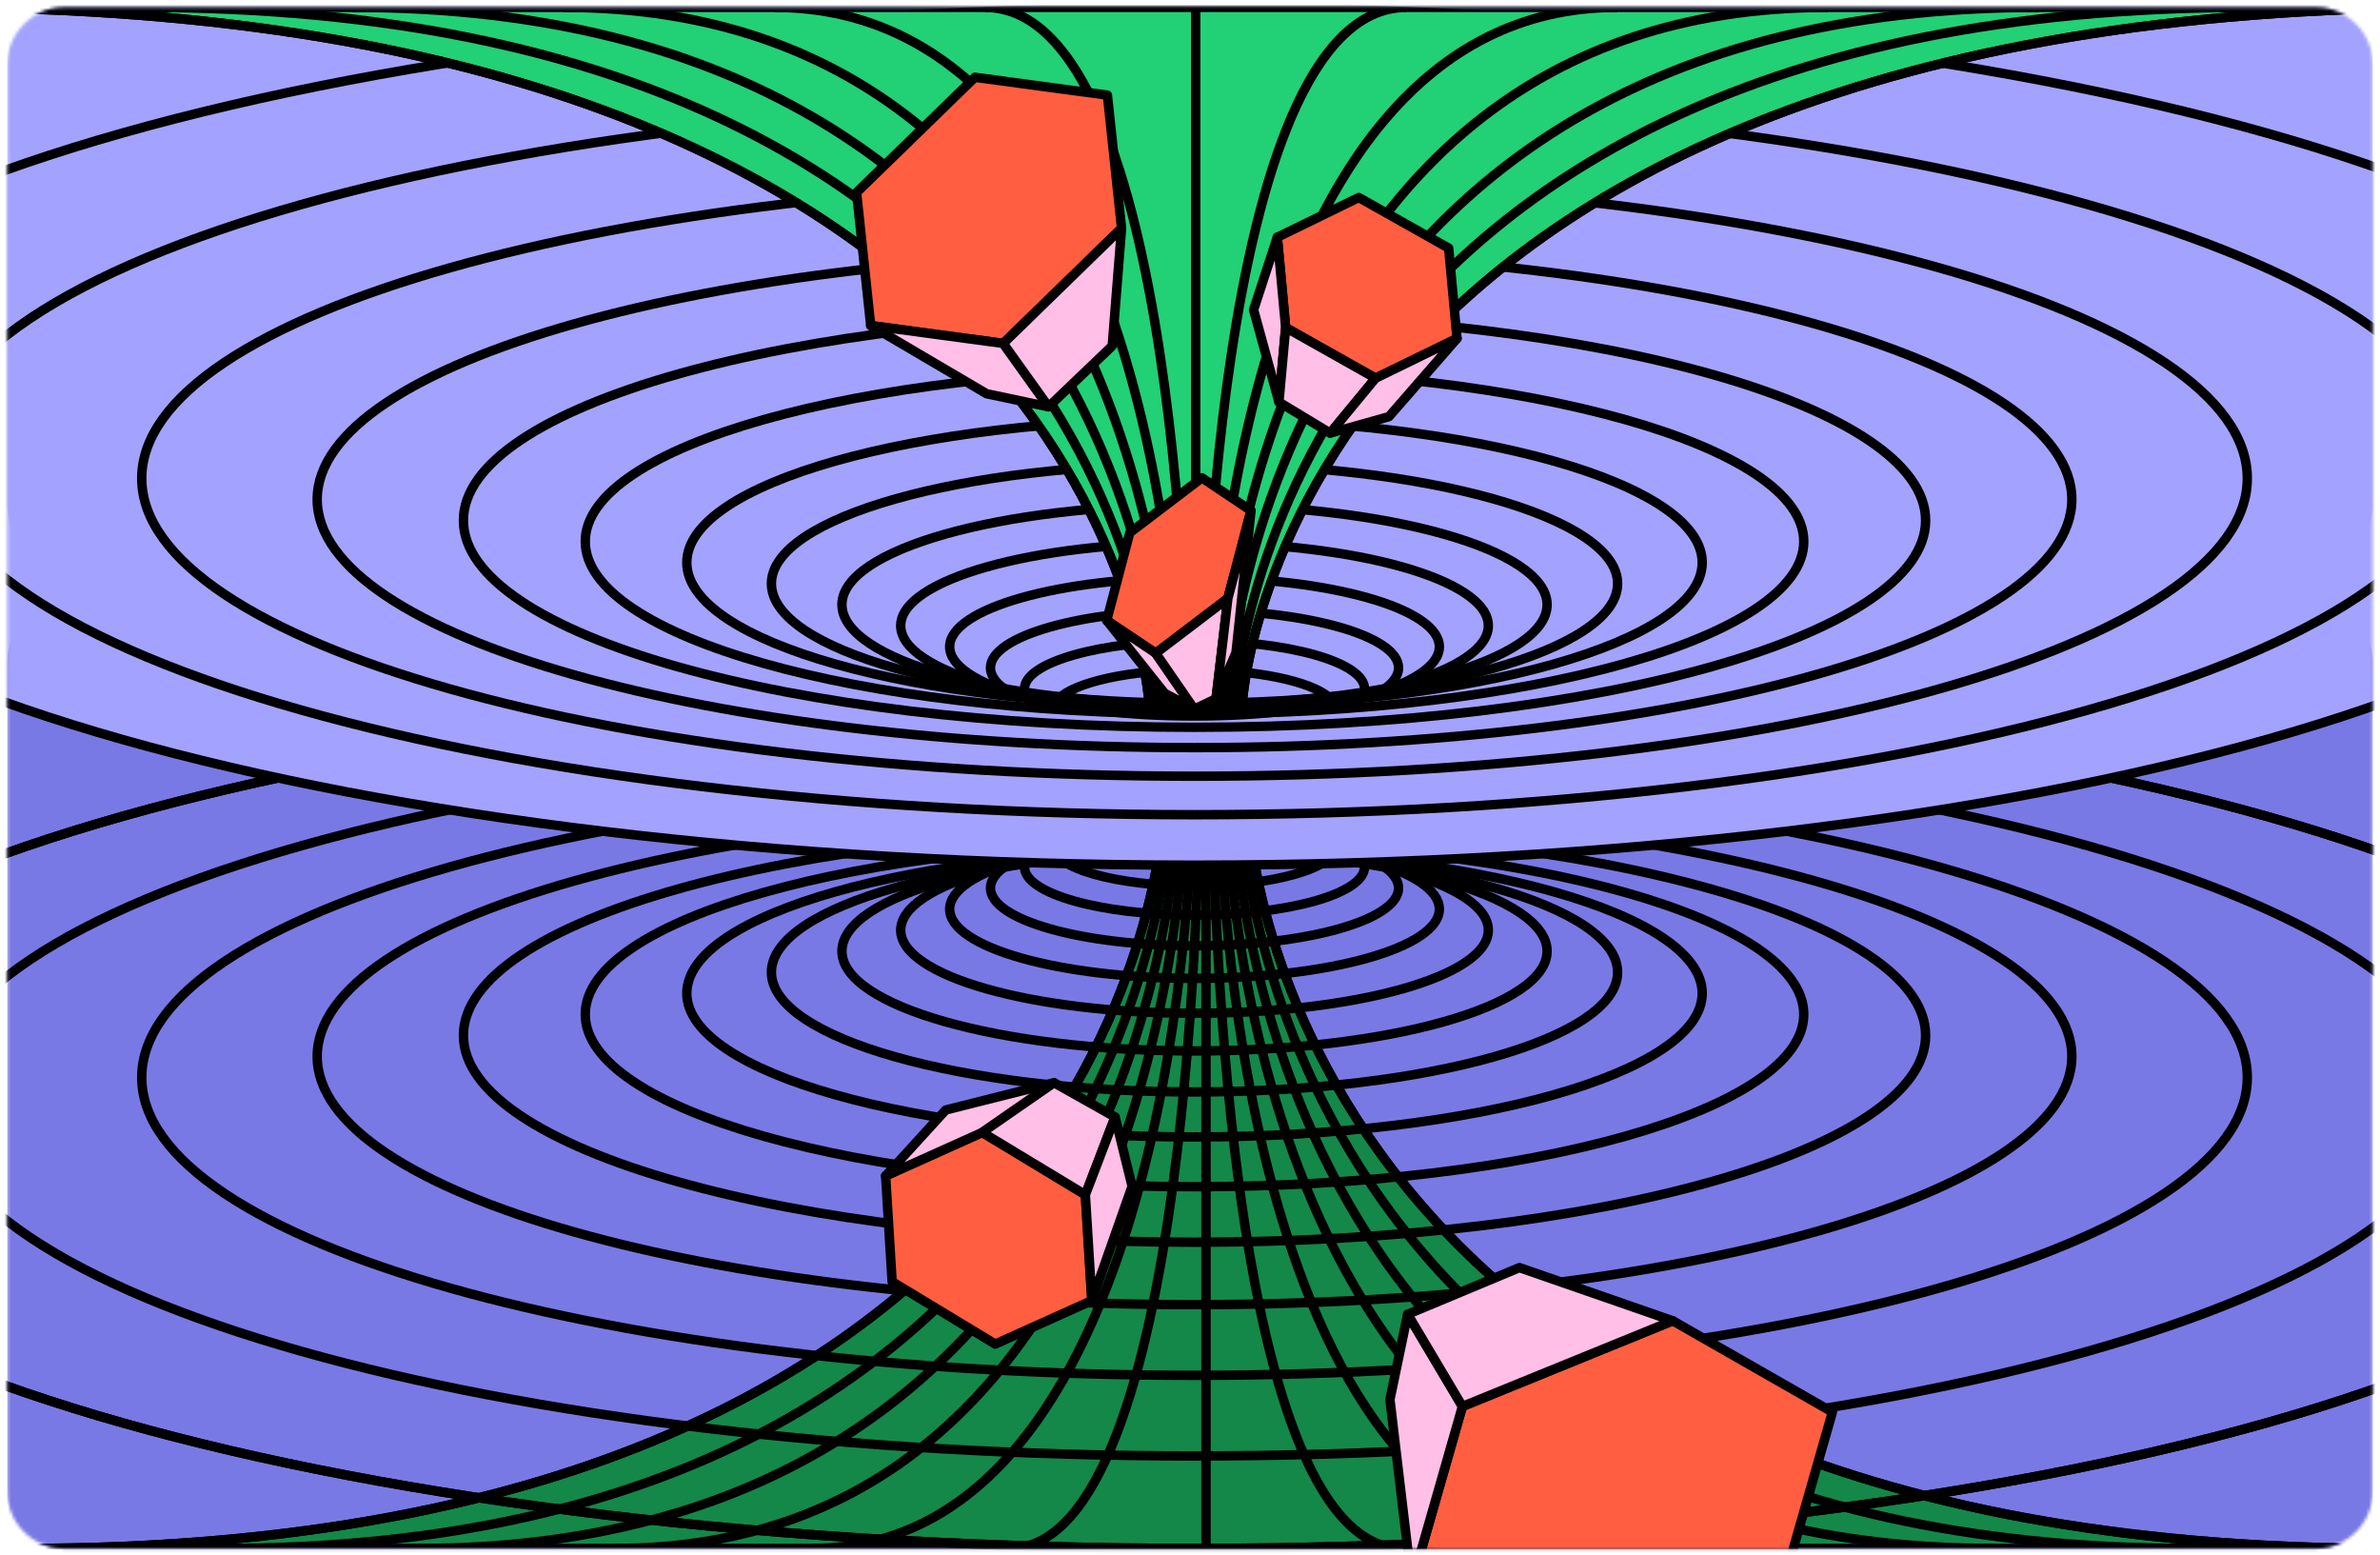 <svg width="758" height="495" viewBox="0 0 758 495" fill="none" xmlns="http://www.w3.org/2000/svg">
<mask id="mask0_675_1653" style="mask-type:luminance" maskUnits="userSpaceOnUse" x="2" y="2" width="754" height="492">
<path d="M737.605 493.049H20.394C10.408 493.049 2.313 484.949 2.313 474.956V20.44C2.313 10.448 10.408 2.348 20.394 2.348H737.606C747.592 2.348 755.687 10.448 755.687 20.44V474.956C755.686 484.948 747.591 493.049 737.605 493.049Z" fill="white"/>
</mask>
<g mask="url(#mask0_675_1653)">
<path d="M737.605 507.423H20.394C10.408 507.423 2.313 499.323 2.313 489.33V210.616C2.313 200.623 10.408 192.523 20.394 192.523H737.606C747.592 192.523 755.687 200.623 755.687 210.616V489.33C755.686 499.322 747.591 507.423 737.605 507.423Z" fill="#7979E5"/>
</g>
<mask id="mask1_675_1653" style="mask-type:luminance" maskUnits="userSpaceOnUse" x="2" y="2" width="754" height="492">
<path d="M737.605 493.049H20.394C10.408 493.049 2.313 484.949 2.313 474.956V20.44C2.313 10.448 10.408 2.348 20.394 2.348H737.606C747.592 2.348 755.687 10.448 755.687 20.44V474.956C755.686 484.948 747.591 493.049 737.605 493.049Z" fill="white"/>
</mask>
<g mask="url(#mask1_675_1653)">
<path d="M737.605 178.821H20.394C10.408 178.821 2.313 170.721 2.313 160.729V-117.986C2.313 -127.978 10.408 -136.078 20.394 -136.078H737.606C747.592 -136.078 755.687 -127.978 755.687 -117.986V160.729C755.686 170.72 747.591 178.821 737.605 178.821Z" fill="#A3A3FF"/>
</g>
<mask id="mask2_675_1653" style="mask-type:luminance" maskUnits="userSpaceOnUse" x="2" y="2" width="754" height="492">
<path d="M737.605 493.049H20.394C10.408 493.049 2.313 484.949 2.313 474.956V20.44C2.313 10.448 10.408 2.348 20.394 2.348H737.606C747.592 2.348 755.687 10.448 755.687 20.44V474.956C755.686 484.948 747.591 493.049 737.605 493.049Z" fill="white"/>
</mask>
<g mask="url(#mask2_675_1653)">
<path d="M370.198 262.414C370.198 262.414 358.681 493.049 7.41 493.049H760.784C409.514 493.049 397.996 262.414 397.996 262.414H370.198Z" fill="#138849" stroke="black" stroke-width="3" stroke-miterlimit="10"/>
<path d="M397.996 262.414C397.996 262.414 409.514 493.049 760.784 493.049" stroke="black" stroke-width="3" stroke-miterlimit="10"/>
<path d="M698.003 493.049C405.277 493.049 395.68 262.414 395.68 262.414" stroke="black" stroke-width="3" stroke-miterlimit="10"/>
<path d="M635.222 493.049C401.042 493.049 393.364 262.414 393.364 262.414" stroke="black" stroke-width="3" stroke-miterlimit="10"/>
<path d="M572.44 493.049C396.805 493.049 391.047 262.414 391.047 262.414" stroke="black" stroke-width="3" stroke-miterlimit="10"/>
<path d="M509.66 493.049C392.569 493.049 388.73 262.414 388.73 262.414" stroke="black" stroke-width="3" stroke-miterlimit="10"/>
<path d="M446.878 493.049C388.333 493.049 386.414 262.414 386.414 262.414" stroke="black" stroke-width="3" stroke-miterlimit="10"/>
<path d="M384.098 493.049V262.414" stroke="black" stroke-width="3" stroke-miterlimit="10"/>
<path d="M370.198 262.414C370.198 262.414 358.68 493.049 7.41 493.049" stroke="black" stroke-width="3" stroke-miterlimit="10"/>
<path d="M70.192 493.049C362.918 493.049 372.515 262.414 372.515 262.414" stroke="black" stroke-width="3" stroke-miterlimit="10"/>
<path d="M132.973 493.049C367.153 493.049 374.831 262.414 374.831 262.414" stroke="black" stroke-width="3" stroke-miterlimit="10"/>
<path d="M195.754 493.049C371.39 493.049 377.147 262.414 377.147 262.414" stroke="black" stroke-width="3" stroke-miterlimit="10"/>
<path d="M258.535 493.049C375.625 493.049 379.464 262.414 379.464 262.414" stroke="black" stroke-width="3" stroke-miterlimit="10"/>
<path d="M321.316 493.049C379.861 493.049 381.781 262.414 381.781 262.414" stroke="black" stroke-width="3" stroke-miterlimit="10"/>
</g>
<mask id="mask3_675_1653" style="mask-type:luminance" maskUnits="userSpaceOnUse" x="2" y="2" width="754" height="492">
<path d="M737.605 493.049H20.394C10.408 493.049 2.313 484.949 2.313 474.956V20.44C2.313 10.448 10.408 2.348 20.394 2.348H737.606C747.592 2.348 755.687 10.448 755.687 20.44V474.956C755.686 484.948 747.591 493.049 737.605 493.049Z" fill="white"/>
</mask>
<g mask="url(#mask3_675_1653)">
<path d="M380.438 493.047C647.096 493.047 863.266 431.906 863.266 356.485C863.266 281.063 647.096 219.922 380.438 219.922C113.779 219.922 -102.391 281.063 -102.391 356.485C-102.391 431.906 113.779 493.047 380.438 493.047Z" stroke="black" stroke-width="3" stroke-miterlimit="10"/>
<path d="M380.437 282.124C405.36 282.124 425.564 276.41 425.564 269.361C425.564 262.312 405.36 256.598 380.437 256.598C355.515 256.598 335.311 262.312 335.311 269.361C335.311 276.41 355.515 282.124 380.437 282.124Z" stroke="black" stroke-width="3" stroke-miterlimit="10"/>
<path d="M380.437 291.379C410.345 291.379 434.59 284.521 434.59 276.062C434.59 267.603 410.345 260.746 380.437 260.746C350.53 260.746 326.285 267.603 326.285 276.062C326.285 284.521 350.53 291.379 380.437 291.379Z" stroke="black" stroke-width="3" stroke-miterlimit="10"/>
<path d="M380.438 301.145C416.327 301.145 445.421 292.917 445.421 282.766C445.421 272.615 416.327 264.387 380.438 264.387C344.549 264.387 315.455 272.615 315.455 282.766C315.455 292.917 344.549 301.145 380.438 301.145Z" stroke="black" stroke-width="3" stroke-miterlimit="10"/>
<path d="M380.438 311.522C423.505 311.522 458.417 301.647 458.417 289.466C458.417 277.285 423.505 267.41 380.438 267.41C337.371 267.41 302.458 277.285 302.458 289.466C302.458 301.647 337.371 311.522 380.438 311.522Z" stroke="black" stroke-width="3" stroke-miterlimit="10"/>
<path d="M380.437 322.637C432.118 322.637 474.013 310.787 474.013 296.17C474.013 281.553 432.118 269.703 380.437 269.703C328.757 269.703 286.862 281.553 286.862 296.17C286.862 310.787 328.757 322.637 380.437 322.637Z" stroke="black" stroke-width="3" stroke-miterlimit="10"/>
<path d="M380.438 334.631C442.454 334.631 492.728 320.411 492.728 302.87C492.728 285.329 442.454 271.109 380.438 271.109C318.421 271.109 268.147 285.329 268.147 302.87C268.147 320.411 318.421 334.631 380.438 334.631Z" stroke="black" stroke-width="3" stroke-miterlimit="10"/>
<path d="M380.438 347.685C454.857 347.685 515.186 330.622 515.186 309.573C515.186 288.524 454.857 271.461 380.438 271.461C306.018 271.461 245.689 288.524 245.689 309.573C245.689 330.622 306.018 347.685 380.438 347.685Z" stroke="black" stroke-width="3" stroke-miterlimit="10"/>
<path d="M380.437 362.008C469.741 362.008 542.135 341.532 542.135 316.273C542.135 291.015 469.741 270.539 380.437 270.539C291.134 270.539 218.739 291.015 218.739 316.273C218.739 341.532 291.134 362.008 380.437 362.008Z" stroke="black" stroke-width="3" stroke-miterlimit="10"/>
<path d="M380.438 377.858C487.602 377.858 574.476 353.286 574.476 322.976C574.476 292.665 487.602 268.094 380.438 268.094C273.273 268.094 186.399 292.665 186.399 322.976C186.399 353.286 273.273 377.858 380.438 377.858Z" stroke="black" stroke-width="3" stroke-miterlimit="10"/>
<path d="M380.438 493.047C647.096 493.047 863.266 431.906 863.266 356.485C863.266 281.063 647.096 219.922 380.438 219.922C113.779 219.922 -102.391 281.063 -102.391 356.485C-102.391 431.906 113.779 493.047 380.438 493.047Z" stroke="black" stroke-width="3" stroke-miterlimit="10"/>
<path d="M380.438 395.536C509.035 395.536 613.284 366.05 613.284 329.678C613.284 293.306 509.035 263.82 380.438 263.82C251.84 263.82 147.592 293.306 147.592 329.678C147.592 366.05 251.84 395.536 380.438 395.536Z" stroke="black" stroke-width="3" stroke-miterlimit="10"/>
<path d="M380.438 415.41C534.754 415.41 659.852 380.027 659.852 336.381C659.852 292.734 534.754 257.352 380.438 257.352C226.121 257.352 101.023 292.734 101.023 336.381C101.023 380.027 226.121 415.41 380.438 415.41Z" stroke="black" stroke-width="3" stroke-miterlimit="10"/>
<path d="M380.437 437.916C565.617 437.916 715.735 395.457 715.735 343.081C715.735 290.705 565.617 248.246 380.437 248.246C195.258 248.246 45.14 290.705 45.14 343.081C45.14 395.457 195.258 437.916 380.437 437.916Z" stroke="black" stroke-width="3" stroke-miterlimit="10"/>
<path d="M380.438 463.585C602.654 463.585 782.795 412.634 782.795 349.783C782.795 286.932 602.654 235.98 380.438 235.98C158.222 235.98 -21.92 286.932 -21.92 349.783C-21.92 412.634 158.222 463.585 380.438 463.585Z" stroke="black" stroke-width="3" stroke-miterlimit="10"/>
</g>
<mask id="mask4_675_1653" style="mask-type:luminance" maskUnits="userSpaceOnUse" x="2" y="2" width="754" height="492">
<path d="M737.605 493.049H20.394C10.408 493.049 2.313 484.949 2.313 474.956V20.44C2.313 10.448 10.408 2.348 20.394 2.348H737.606C747.592 2.348 755.687 10.448 755.687 20.44V474.956C755.686 484.948 747.591 493.049 737.605 493.049Z" fill="white"/>
</mask>
<g mask="url(#mask4_675_1653)">
<path d="M316.972 427.959L284.133 408.104L282.064 374.409L312.835 360.57L345.674 380.425L347.743 414.119L316.972 427.959Z" fill="#FF5F40" stroke="black" stroke-width="3" stroke-miterlimit="10" stroke-linecap="round" stroke-linejoin="round"/>
<path d="M282.064 374.408L301.209 353.429L335.691 344.746L312.835 360.569L282.064 374.408Z" fill="#FFBFE6" stroke="black" stroke-width="3" stroke-miterlimit="10" stroke-linecap="round" stroke-linejoin="round"/>
<path d="M345.674 380.424L312.835 360.569L335.691 344.746L355.139 355.678L345.674 380.424Z" fill="#FFBFE6" stroke="black" stroke-width="3" stroke-miterlimit="10" stroke-linecap="round" stroke-linejoin="round"/>
<path d="M347.743 414.116L360.568 377.724L355.139 355.676L345.674 380.422L347.743 414.116Z" fill="#FFBFE6" stroke="black" stroke-width="3" stroke-miterlimit="10" stroke-linecap="round" stroke-linejoin="round"/>
</g>
<mask id="mask5_675_1653" style="mask-type:luminance" maskUnits="userSpaceOnUse" x="2" y="2" width="754" height="492">
<path d="M737.605 493.049H20.394C10.408 493.049 2.313 484.949 2.313 474.956V20.44C2.313 10.448 10.408 2.348 20.394 2.348H737.606C747.592 2.348 755.687 10.448 755.687 20.44V474.956C755.686 484.948 747.591 493.049 737.605 493.049Z" fill="white"/>
</mask>
<g mask="url(#mask5_675_1653)">
<path d="M380.438 275.473C647.096 275.473 863.266 214.332 863.266 138.91C863.266 63.489 647.096 2.348 380.438 2.348C113.779 2.348 -102.391 63.489 -102.391 138.91C-102.391 214.332 113.779 275.473 380.438 275.473Z" fill="#A3A3FF" stroke="black" stroke-width="3" stroke-miterlimit="10"/>
<path d="M336.989 222.573C342.322 217.205 359.755 213.27 380.438 213.27C400.252 213.27 417.083 216.881 423.151 221.904" stroke="black" stroke-width="3" stroke-miterlimit="10"/>
<path d="M326.285 219.332C326.285 210.873 350.529 204.016 380.437 204.016C410.346 204.016 434.59 210.873 434.59 219.332" stroke="black" stroke-width="3" stroke-miterlimit="10"/>
<path d="M323.686 221.59C318.442 218.939 315.455 215.883 315.455 212.629C315.455 202.478 344.548 194.25 380.438 194.25C416.327 194.25 445.421 202.478 445.421 212.629C445.421 216.078 442.063 219.304 436.223 222.061" stroke="black" stroke-width="3" stroke-miterlimit="10"/>
<path d="M380.438 227.987C423.505 227.987 458.417 218.112 458.417 205.931C458.417 193.75 423.505 183.875 380.438 183.875C337.371 183.875 302.458 193.75 302.458 205.931C302.458 218.112 337.371 227.987 380.438 227.987Z" stroke="black" stroke-width="3" stroke-miterlimit="10"/>
<path d="M380.437 225.695C432.118 225.695 474.013 213.846 474.013 199.228C474.013 184.611 432.118 172.762 380.437 172.762C328.757 172.762 286.862 184.611 286.862 199.228C286.862 213.846 328.757 225.695 380.437 225.695Z" stroke="black" stroke-width="3" stroke-miterlimit="10"/>
<path d="M380.438 224.287C442.454 224.287 492.728 210.067 492.728 192.526C492.728 174.985 442.454 160.766 380.438 160.766C318.421 160.766 268.147 174.985 268.147 192.526C268.147 210.067 318.421 224.287 380.438 224.287Z" stroke="black" stroke-width="3" stroke-miterlimit="10"/>
<path d="M380.438 223.935C454.857 223.935 515.186 206.872 515.186 185.823C515.186 164.774 454.857 147.711 380.438 147.711C306.018 147.711 245.689 164.774 245.689 185.823C245.689 206.872 306.018 223.935 380.438 223.935Z" stroke="black" stroke-width="3" stroke-miterlimit="10"/>
<path d="M380.437 224.856C469.741 224.856 542.135 204.38 542.135 179.121C542.135 153.863 469.741 133.387 380.437 133.387C291.134 133.387 218.739 153.863 218.739 179.121C218.739 204.38 291.134 224.856 380.437 224.856Z" stroke="black" stroke-width="3" stroke-miterlimit="10"/>
<path d="M380.438 227.303C487.602 227.303 574.476 202.732 574.476 172.421C574.476 142.111 487.602 117.539 380.438 117.539C273.273 117.539 186.399 142.111 186.399 172.421C186.399 202.732 273.273 227.303 380.438 227.303Z" stroke="black" stroke-width="3" stroke-miterlimit="10"/>
<path d="M380.438 231.575C509.035 231.575 613.284 202.09 613.284 165.717C613.284 129.345 509.035 99.859 380.438 99.859C251.84 99.859 147.592 129.345 147.592 165.717C147.592 202.09 251.84 231.575 380.438 231.575Z" stroke="black" stroke-width="3" stroke-miterlimit="10"/>
<path d="M380.438 238.047C534.754 238.047 659.852 202.664 659.852 159.018C659.852 115.371 534.754 79.988 380.438 79.988C226.121 79.988 101.023 115.371 101.023 159.018C101.023 202.664 226.121 238.047 380.438 238.047Z" stroke="black" stroke-width="3" stroke-miterlimit="10"/>
<path d="M380.437 247.15C565.617 247.15 715.735 204.691 715.735 152.315C715.735 99.939 565.617 57.48 380.437 57.48C195.258 57.48 45.14 99.939 45.14 152.315C45.14 204.691 195.258 247.15 380.437 247.15Z" stroke="black" stroke-width="3" stroke-miterlimit="10"/>
<path d="M380.438 259.413C602.654 259.413 782.795 208.462 782.795 145.611C782.795 82.76 602.654 31.809 380.438 31.809C158.222 31.809 -21.92 82.76 -21.92 145.611C-21.92 208.462 158.222 259.413 380.438 259.413Z" stroke="black" stroke-width="3" stroke-miterlimit="10"/>
</g>
<mask id="mask6_675_1653" style="mask-type:luminance" maskUnits="userSpaceOnUse" x="2" y="2" width="754" height="492">
<path d="M737.605 493.049H20.394C10.408 493.049 2.313 484.949 2.313 474.956V20.44C2.313 10.448 10.408 2.348 20.394 2.348H737.606C747.592 2.348 755.687 10.448 755.687 20.44V474.956C755.686 484.948 747.591 493.049 737.605 493.049Z" fill="white"/>
</mask>
<g mask="url(#mask6_675_1653)">
<path d="M567.472 505.956L500.489 533.227L449.634 504.156L465.763 447.817L532.746 420.547L583.6 449.617L567.472 505.956Z" fill="#FF5F40" stroke="black" stroke-width="3" stroke-miterlimit="10" stroke-linejoin="round"/>
<path d="M449.634 504.155L442.676 445.637L448.326 418.477L465.763 447.815L449.634 504.155Z" fill="#FFBFE6" stroke="black" stroke-width="3" stroke-miterlimit="10" stroke-linecap="round" stroke-linejoin="round"/>
<path d="M532.746 420.546L465.763 447.816L448.326 418.477L483.913 403.617L532.746 420.546Z" fill="#FFBFE6" stroke="black" stroke-width="3" stroke-miterlimit="10" stroke-linecap="round" stroke-linejoin="round"/>
</g>
<mask id="mask7_675_1653" style="mask-type:luminance" maskUnits="userSpaceOnUse" x="2" y="2" width="754" height="492">
<path d="M737.605 493.049H20.394C10.408 493.049 2.313 484.949 2.313 474.956V20.44C2.313 10.448 10.408 2.348 20.394 2.348H737.606C747.592 2.348 755.687 10.448 755.687 20.44V474.956C755.686 484.948 747.591 493.049 737.605 493.049Z" fill="white"/>
</mask>
<g mask="url(#mask7_675_1653)">
<path d="M395.668 223.862C395.668 223.862 407.981 2.348 783.533 2.348H-21.918C353.634 2.348 365.947 223.862 365.947 223.862H395.668Z" fill="#22D075" stroke="black" stroke-width="3" stroke-miterlimit="10"/>
<path d="M365.948 223.862C365.948 223.862 353.635 2.348 -21.917 2.348" stroke="black" stroke-width="3" stroke-miterlimit="10"/>
<path d="M45.203 2.348C358.163 2.348 368.424 223.862 368.424 223.862" stroke="black" stroke-width="3" stroke-miterlimit="10"/>
<path d="M112.324 2.348C362.692 2.348 370.901 223.862 370.901 223.862" stroke="black" stroke-width="3" stroke-miterlimit="10"/>
<path d="M179.445 2.348C367.221 2.348 373.377 223.862 373.377 223.862" stroke="black" stroke-width="3" stroke-miterlimit="10"/>
<path d="M246.566 2.348C371.75 2.348 375.854 223.862 375.854 223.862" stroke="black" stroke-width="3" stroke-miterlimit="10"/>
<path d="M313.686 2.348C376.278 2.348 378.33 223.862 378.33 223.862" stroke="black" stroke-width="3" stroke-miterlimit="10"/>
<path d="M380.808 2.348V223.861" stroke="black" stroke-width="3" stroke-miterlimit="10"/>
<path d="M395.668 223.862C395.668 223.862 407.981 2.348 783.533 2.348" stroke="black" stroke-width="3" stroke-miterlimit="10"/>
<path d="M716.412 2.348C403.452 2.348 393.191 223.862 393.191 223.862" stroke="black" stroke-width="3" stroke-miterlimit="10"/>
<path d="M649.29 2.348C398.923 2.348 390.714 223.862 390.714 223.862" stroke="black" stroke-width="3" stroke-miterlimit="10"/>
<path d="M582.17 2.348C394.394 2.348 388.238 223.862 388.238 223.862" stroke="black" stroke-width="3" stroke-miterlimit="10"/>
<path d="M515.049 2.348C389.865 2.348 385.761 223.862 385.761 223.862" stroke="black" stroke-width="3" stroke-miterlimit="10"/>
<path d="M447.929 2.348C385.337 2.348 383.285 223.862 383.285 223.862" stroke="black" stroke-width="3" stroke-miterlimit="10"/>
</g>
<mask id="mask8_675_1653" style="mask-type:luminance" maskUnits="userSpaceOnUse" x="2" y="2" width="754" height="492">
<path d="M737.605 493.049H20.394C10.408 493.049 2.313 484.949 2.313 474.956V20.44C2.313 10.448 10.408 2.348 20.394 2.348H737.606C747.592 2.348 755.687 10.448 755.687 20.44V474.956C755.686 484.948 747.591 493.049 737.605 493.049Z" fill="white"/>
</mask>
<g mask="url(#mask8_675_1653)">
<path d="M398.425 162.593L391.066 190.52L368.087 207.997L352.466 197.545L359.825 169.617L382.804 152.141L398.425 162.593Z" fill="#FF5F40" stroke="black" stroke-width="3" stroke-miterlimit="10" stroke-linecap="round" stroke-linejoin="round"/>
<path d="M352.466 197.543L370.917 220.739L380.365 225.799L368.087 207.995L352.466 197.543Z" fill="#FFBFE6" stroke="black" stroke-width="3" stroke-miterlimit="10" stroke-linecap="round" stroke-linejoin="round"/>
<path d="M391.067 190.52L368.087 207.996L380.366 225.8L387.294 222.462L391.067 190.52Z" fill="#FFBFE6" stroke="black" stroke-width="3" stroke-miterlimit="10" stroke-linecap="round" stroke-linejoin="round"/>
<path d="M398.425 162.594L391.067 190.521L387.294 222.464L393.648 207.803L398.425 162.594Z" fill="#FFBFE6" stroke="black" stroke-width="3" stroke-miterlimit="10" stroke-linecap="round" stroke-linejoin="round"/>
</g>
<mask id="mask9_675_1653" style="mask-type:luminance" maskUnits="userSpaceOnUse" x="2" y="2" width="754" height="492">
<path d="M737.605 493.049H20.394C10.408 493.049 2.313 484.949 2.313 474.956V20.44C2.313 10.448 10.408 2.348 20.394 2.348H737.606C747.592 2.348 755.687 10.448 755.687 20.44V474.956C755.686 484.948 747.591 493.049 737.605 493.049Z" fill="white"/>
</mask>
<g mask="url(#mask9_675_1653)">
<path d="M310.496 24.605L272.804 61.287L277.313 103.658L319.515 109.348L357.207 72.666L352.697 30.295L310.496 24.605Z" fill="#FF5F40" stroke="black" stroke-width="3" stroke-miterlimit="10" stroke-linejoin="round"/>
<path d="M277.313 103.66L314.229 125.37L333.954 129.53L319.515 109.35L277.313 103.66Z" fill="#FFBFE6" stroke="black" stroke-width="3" stroke-miterlimit="10" stroke-linecap="round" stroke-linejoin="round"/>
<path d="M357.208 72.664L319.516 109.347L333.954 129.526L354.226 110.146L357.208 72.664Z" fill="#FFBFE6" stroke="black" stroke-width="3" stroke-miterlimit="10" stroke-linecap="round" stroke-linejoin="round"/>
</g>
<mask id="mask10_675_1653" style="mask-type:luminance" maskUnits="userSpaceOnUse" x="2" y="2" width="754" height="492">
<path d="M737.605 493.049H20.394C10.408 493.049 2.313 484.949 2.313 474.956V20.44C2.313 10.448 10.408 2.348 20.394 2.348H737.606C747.592 2.348 755.687 10.448 755.687 20.44V474.956C755.686 484.948 747.591 493.049 737.605 493.049Z" fill="white"/>
</mask>
<g mask="url(#mask10_675_1653)">
<path d="M461.378 78.997L432.757 62.887L406.802 75.545L409.469 104.314L438.09 120.425L464.045 107.766L461.378 78.997Z" fill="#FF5F40" stroke="black" stroke-width="3" stroke-miterlimit="10" stroke-linecap="round" stroke-linejoin="round"/>
<path d="M406.802 75.547L399.253 98.659L407.323 128.022L409.469 104.316L406.802 75.547Z" fill="#FFBFE6" stroke="black" stroke-width="3" stroke-miterlimit="10" stroke-linecap="round" stroke-linejoin="round"/>
<path d="M438.09 120.423L409.469 104.312L407.323 128.018L423.657 137.908L438.09 120.423Z" fill="#FFBFE6" stroke="black" stroke-width="3" stroke-miterlimit="10" stroke-linecap="round" stroke-linejoin="round"/>
<path d="M464.045 107.766L442.359 132.663L423.657 137.909L438.09 120.424L464.045 107.766Z" fill="#FFBFE6" stroke="black" stroke-width="3" stroke-miterlimit="10" stroke-linecap="round" stroke-linejoin="round"/>
</g></svg>
